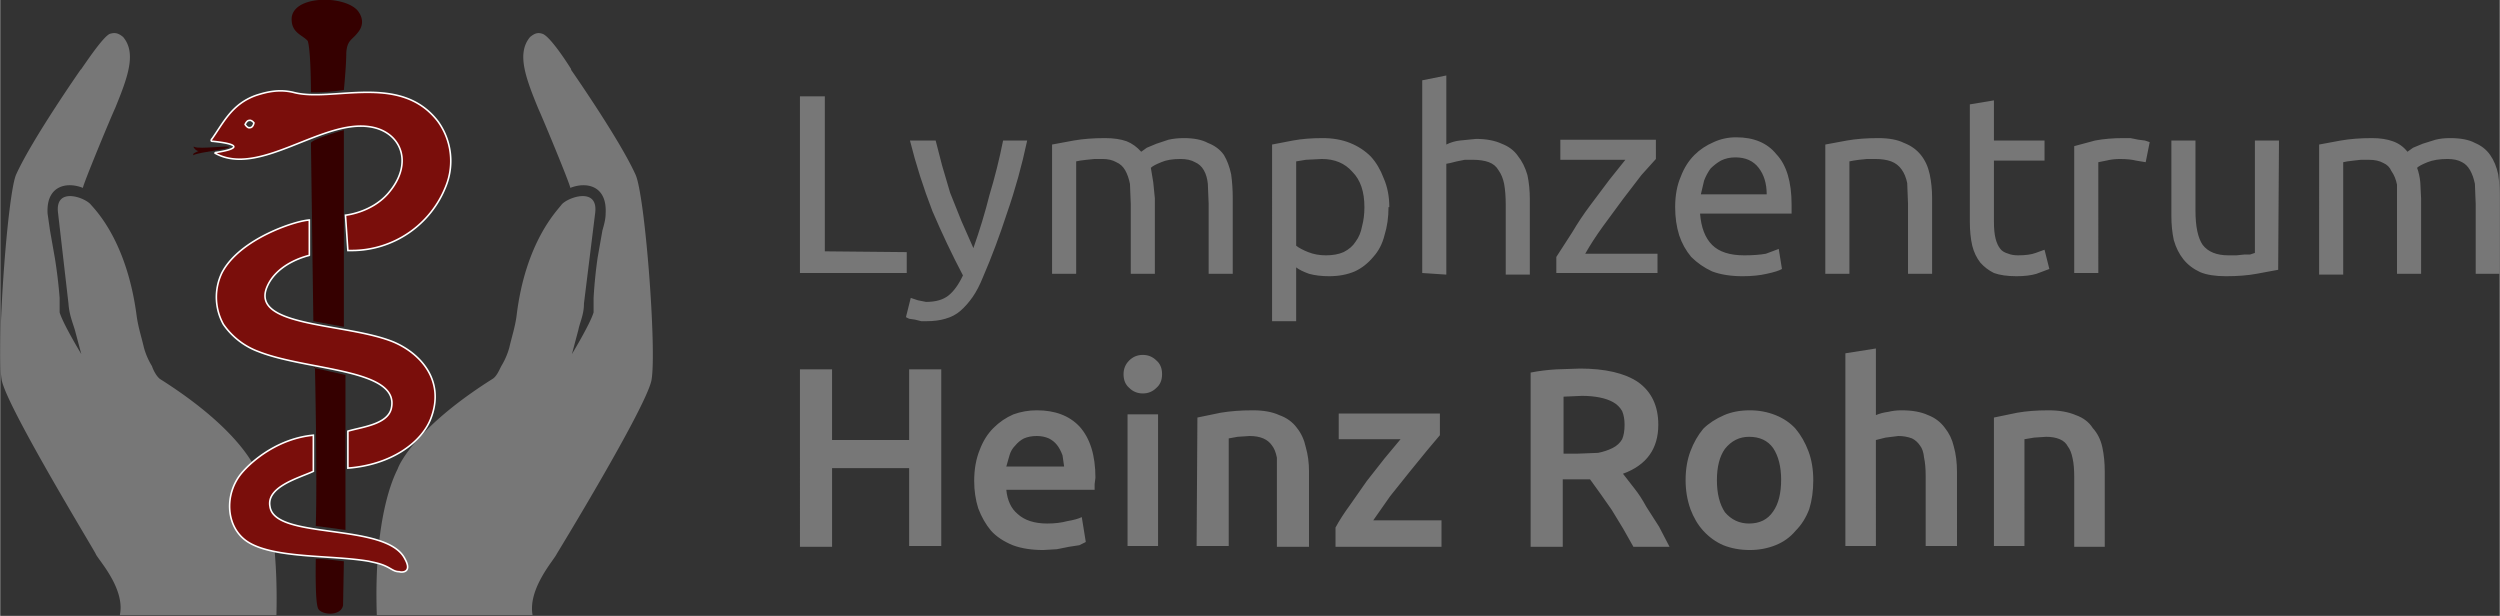 <svg xmlns="http://www.w3.org/2000/svg" width="1176.4" height="289.8" viewBox="0 0 311.3 76.7"><rect x="0" y="0" width="311.3" height="76.7" fill="#333333" stroke="none"/><path d="M71.1 8.6c-1-1.6-2.8-4.2-3.6-4.4-.6-.2-1 0-1.5.4-1.7 2-.6 5 1 8.9.6 1.3 4 9.5 4 9.9 2-.8 4.6-.3 4.4 3.2 0 .7-.2 1.4-.4 2.1l-.6 3.4a59.9 59.9 0 00-.5 5v1.8c-.4 1.4-2.7 5.2-2.7 5.2l.8-3c.2-1 .7-1.9.7-3.3l1.4-11.3c.4-3.3-3.5-1.9-4.2-1-.5.7-4.5 4.6-5.6 13.9-.2 1.4-.6 2.6-.9 3.9a9 9 0 01-1 2.3c-.3.6-.6 1.3-1.1 1.6-9.5 6-11.6 10.6-11.8 11.2-.5 1-3 6.1-2.6 18.2h19.4c-.6-3.3 2.7-6.9 3-7.6 0 0 11-18 11.8-21.6.7-3.6-.8-23.3-2-25.7-2-4.4-8-13-8-13zM10.1 8.6C11.2 7 13 4.4 13.7 4.2c.7-.2 1.1 0 1.6.4 1.7 2 .6 5-1 8.9-.6 1.3-4 9.5-4 9.9-2-.8-4.6-.3-4.4 3.2l.3 2.1.6 3.4a59.9 59.9 0 01.6 5v1.8c.4 1.4 2.7 5.2 2.7 5.2l-.8-3c-.3-1-.7-1.9-.8-3.3L7.2 26.5c-.4-3.3 3.4-1.9 4.1-1 .6.7 4.5 4.6 5.7 13.9.2 1.4.6 2.6.9 3.9a9 9 0 001 2.3c.2.6.6 1.3 1 1.6 9.5 6 11.6 10.6 11.9 11.2.5 1 2.9 6.1 2.6 18.2H14.9c.7-3.3-2.7-6.9-3-7.6C12 69 1 51 .2 47.4-.5 43.8.9 24 2 21.7c2-4.4 8-13 8-13z" fill="#777"/><path d="M39 45.8l4 .9V52L43 66l-3.7-.5c.2-5.8-.1-19.8-.1-19.8zM42.8 69.9l-.1 5.5c-.3 1.4-2.7 1.2-3.1.4-.4-.8-.3-5.4-.3-6.2 1.2 0 2.5.2 3.5.3zM43.1 6.6c0 1.6-.3 4.6-.3 4.6a24 24 0 01-4.1.3s0-5.2-.4-6.4c-.7-.8-2.1-1-2-2.9.3-2.8 6.5-2.8 8.2-.9.8 1 .7 2 0 2.8-.7.9-1.3.9-1.4 2.5zM38.7 17.8c.2-.5 4.1-1.6 4.1-1.6v24.5L39 40l-.1-7.2-.2-15z" fill="#350000"/><path d="M38.5 27.4v4.4c.1 0-4 .8-5.3 4-2 5 10 4.4 15.8 6.8 3.3 1.4 6.5 4.8 4.6 9.6-1.2 3-5 5.7-10.3 6.1v-4.6c1.6-.5 4.9-.8 5.4-2.8 1.2-5-10.4-4.7-16.5-7.1a9.2 9.2 0 01-4.4-3.4 7 7 0 01-.2-6.4c2.2-4.3 9.4-6.6 11-6.6zM30 59c1.4-1.7 4.7-4.4 9-4.8v4.5c-1.7.8-5.9 1.9-5.4 4.4.6 4.2 14.5 1.9 16.8 6.5 1 1.8-.5 1.7-.7 1.6-.6 0-.9-.3-1.5-.6-.8-.4-1.4-.5-2.3-.7-4.6-.8-12-.3-15.2-2.5-2.6-1.8-2.8-5.8-.7-8.4z" fill="#7a0e0b" stroke="#fff" stroke-width=".2"/><path d="M26.3 17.4c1.5-2.1 2.5-4.4 5.5-5.5 1.5-.5 3-.8 4.7-.4 4.8 1.3 13.3-2.5 18 3.6a8.4 8.4 0 011 8.1 12.6 12.6 0 01-11.7 8h-.5l-.3-4.4s3.2-.3 5.3-2.7c3.3-3.8 1.6-7.7-2.2-8.3-6-1-13.8 6.3-19.3 3.3-.1 0 0-.1 0-.1 2.7-.4 3.5-1-.3-1.4-.1 0-.3 0-.2-.2zm4.8-1.5c.4 0 .5-.6.5-.6s-.3-.4-.6-.3c-.3 0-.5.5-.5.5s.3.5.6.4z" fill="#7a0e0b" stroke="#fff" stroke-width=".2"/><path d="M24.7 18.8l-.6.3c-.1.2-.1.3 0 .2.9-.4 4.4-.7 4.4-1 0-.2-3.7.3-4.3 0-.1-.1-.2 0 0 .2 0 0 .2.3.5.3z" fill="#350000"/><g stroke-width=".3" fill="#777"><path d="M112.9 31.4V34H99.6V12h3.1v19.3zM113.4 37.1l.9.3 1 .2q1.8 0 2.8-.8 1-.8 1.8-2.5-2-3.8-3.8-8-1.7-4.4-2.8-8.8h3.2l.8 3.1 1 3.4 1.4 3.5 1.5 3.4q1.2-3.4 2-6.6 1-3.3 1.7-6.8h3q-1 4.7-2.5 9-1.4 4.3-3 8-.6 1.5-1.3 2.5-.7 1-1.5 1.7t-1.9 1q-1 .3-2.3.3h-.7l-.8-.2-.7-.1-.4-.2zM131 18l2.7-.5q1.7-.3 3.9-.3 1.6 0 2.7.4 1 .4 1.8 1.3l.7-.5 1.2-.5 1.5-.5q.9-.2 1.9-.2 1.9 0 3 .6 1.3.5 2 1.5.6 1 .9 2.4.2 1.4.2 3v9.4h-3v-8.7l-.1-2.5q-.1-1-.5-1.7t-1.1-1q-.7-.4-1.8-.4-1.5 0-2.4.4-1 .4-1.3.7l.3 1.8.2 2v9.4h-3v-8.7l-.1-2.5q-.2-1-.6-1.7-.4-.7-1.1-1-.7-.4-1.7-.4h-1l-1 .1-.8.1-.5.1v14h-3zM169.9 25.8q0-2.9-1.5-4.4-1.4-1.6-3.8-1.6l-2 .1-1.2.2v10.5q.5.4 1.5.8t2.2.4q1.3 0 2.2-.4 1-.5 1.5-1.3.6-.8.8-1.9.3-1.1.3-2.4zm3 0q0 1.9-.5 3.5-.4 1.6-1.4 2.7-1 1.2-2.3 1.8-1.4.6-3.2.6-1.4 0-2.5-.3-1.1-.4-1.6-.8V40h-3V18l2.6-.5q1.6-.3 3.7-.3 1.9 0 3.4.6t2.6 1.7q1 1.1 1.6 2.7.7 1.6.7 3.6zM177.1 34V10l3-.6V18q.8-.4 1.7-.5l2-.2q1.9 0 3.2.6 1.3.5 2 1.5.8 1 1.2 2.4.3 1.4.3 3v9.4h-3v-8.7q0-1.5-.2-2.6-.2-1-.7-1.7-.4-.7-1.2-1-.8-.3-2-.3h-1l-1 .2-.8.2-.5.1v13.8zM206.2 19.8l-1.8 2-2.3 3-2.5 3.4q-1.3 1.8-2.2 3.4h9V34h-12.6v-2l2-3.1q1-1.7 2.2-3.3l2.4-3.2 2-2.5h-8.1v-2.5h11.9zM208.6 25.8q0-2.2.7-3.8.6-1.6 1.7-2.7 1-1 2.4-1.6 1.3-.6 2.8-.6 3.3 0 5 2.1 1.9 2 1.9 6.3v1.1h-11.4q.2 2.6 1.5 3.9 1.3 1.3 4 1.3 1.6 0 2.7-.2l1.6-.6.4 2.5q-.5.3-1.9.6-1.3.3-3 .3-2.2 0-3.8-.6-1.5-.7-2.6-1.8-1-1.2-1.5-2.7-.5-1.6-.5-3.5zm11.4-1.6q0-2-1-3.3-1-1.3-2.9-1.3-1 0-1.8.4-.7.4-1.3 1-.5.7-.8 1.5l-.4 1.7zM227.3 18l2.7-.5q1.7-.3 3.9-.3 2 0 3.2.6 1.3.5 2.1 1.5t1.1 2.4q.3 1.4.3 3v9.4h-3v-8.7l-.1-2.6q-.2-1-.7-1.7-.5-.7-1.3-1-.8-.3-2-.3h-1l-1 .1-.7.1-.5.1v14h-3zM248.3 17.5h6.3V20h-6.3v7.6q0 1.3.2 2.1t.6 1.3q.3.4 1 .6.5.2 1.2.2 1.4 0 2.2-.3l1.1-.4.6 2.4-1.6.6q-1 .3-2.5.3-1.7 0-2.8-.4-1-.5-1.7-1.3-.7-.9-1-2.1-.3-1.3-.3-3V13l3-.5zM264.4 17.2h.9l1 .2.8.1.6.2-.5 2.5-1.2-.2q-.8-.2-2-.2-.9 0-1.7.2l-1 .2V34h-3V18.2l2.6-.7q1.6-.3 3.5-.3zM283.7 33.6l-2.7.5q-1.6.3-3.8.3-2 0-3.2-.5-1.3-.6-2.1-1.6t-1.2-2.4q-.3-1.4-.3-3v-9.4h3v8.7q0 3 .9 4.3 1 1.3 3.2 1.3h1l1-.1h.7l.6-.2v-14h3zM288.8 18l2.7-.5q1.7-.3 3.9-.3 1.5 0 2.6.4t1.8 1.3l.7-.5 1.2-.5 1.6-.5q.8-.2 1.8-.2 2 0 3.1.6 1.2.5 1.9 1.5t1 2.4q.2 1.4.2 3v9.4h-3v-8.7l-.1-2.5q-.2-1-.6-1.7-.4-.7-1-1-.7-.4-1.8-.4-1.5 0-2.5.4t-1.3.7q.3.8.4 1.8l.1 2v9.4h-3v-8.7V23q-.2-1-.7-1.7-.3-.7-1-1-.7-.4-1.8-.4h-1l-.9.1-.8.1-.5.1v14h-3z" /></g><g stroke-width=".3" fill="#777"><path d="M113.2 46h4v22h-4v-9.7h-9.6v9.8h-4V46h4v8.8h9.6zM121.3 59.9q0-2.2.7-3.9.6-1.6 1.7-2.7t2.5-1.7q1.4-.5 2.9-.5 3.4 0 5.3 2 2 2.2 2 6.4l-.1.8v.7h-11q.2 2 1.4 3 1.3 1.2 3.7 1.2 1.4 0 2.5-.3 1.2-.2 1.8-.5l.5 3.1-.8.4-1.3.2-1.5.3-1.7.1q-2.2 0-3.8-.6-1.7-.7-2.7-1.8-1-1.2-1.6-2.8-.5-1.6-.5-3.4zm11.2-1.8l-.2-1.4q-.3-.8-.7-1.3-.4-.5-1-.8-.7-.3-1.5-.3-.9 0-1.6.3-.6.3-1.1.9-.5.5-.7 1.2l-.4 1.4zM144.2 68h-3.8V51.6h3.8zm.5-21.4q0 1.1-.7 1.7-.7.7-1.7.7t-1.7-.7q-.7-.6-.7-1.7 0-1 .7-1.7t1.7-.7q1 0 1.7.7.7.6.7 1.7zM149.1 52l2.9-.6q1.8-.3 4-.3 2 0 3.3.6 1.4.5 2.2 1.6.8 1 1.1 2.4.4 1.4.4 3v9.4H159v-8.7L159 57q-.2-1-.6-1.5-.4-.6-1.1-.9-.7-.3-1.7-.3l-1.5.1-1.1.2V68H149zM179.3 54.2l-1.6 1.9-2.2 2.7-2.4 3-2.1 3h8.5v3.3h-13.2v-2.4q.7-1.3 1.8-2.8l2.1-3 2.2-2.8 2-2.4h-7.7v-3.2h12.6zM196.7 45.9q4.8 0 7.3 1.7 2.5 1.8 2.5 5.3 0 4.5-4.4 6.1l1.4 1.8q.8 1 1.5 2.3l1.6 2.5 1.3 2.5h-4.5l-1.3-2.3-1.4-2.3-1.4-2-1.3-1.8h-3.4v8.4h-4V46.4q1.5-.3 3.2-.4l3-.1zm.3 3.4l-2.3.1v7.1h1.7l2.6-.1q1-.2 1.8-.6.8-.4 1.2-1.1.3-.7.3-1.8 0-1-.3-1.7-.4-.7-1.1-1.1-.7-.4-1.7-.6-1-.2-2.2-.2zM225.8 59.8q0 2-.5 3.6-.6 1.6-1.7 2.7-1 1.2-2.5 1.8-1.5.6-3.2.6-1.8 0-3.3-.6-1.4-.6-2.5-1.8-1-1.1-1.6-2.7-.6-1.7-.6-3.6 0-2 .6-3.6t1.6-2.8q1-1 2.6-1.7 1.4-.6 3.2-.6 1.7 0 3.2.6 1.5.6 2.5 1.7 1 1.2 1.6 2.8.6 1.6.6 3.6zm-4 0q0-2.5-1-4-1-1.4-3-1.4-1.8 0-3 1.5-1 1.4-1 3.9t1 4q1.2 1.4 3 1.4 2 0 3-1.5 1-1.4 1-4zM229.8 68V44l3.8-.6v8.3q.7-.3 1.5-.4.8-.2 1.7-.2 2 0 3.3.6 1.3.5 2.1 1.6.8 1 1.1 2.3.4 1.4.4 3.2V68h-3.9v-8.7q0-1.4-.2-2.3-.1-1-.5-1.5-.4-.6-1-.9-.8-.3-1.7-.3l-1.6.2-1.2.3V68zM248.3 52l2.9-.6q1.7-.3 3.9-.3 2 0 3.4.6 1.4.5 2.1 1.6.9 1 1.2 2.4.3 1.4.3 3v9.4h-3.8v-8.7q0-1.4-.2-2.3-.2-1-.6-1.5-.3-.6-1-.9-.7-.3-1.7-.3l-1.5.1-1.2.2V68h-3.8z" /></g></svg>
